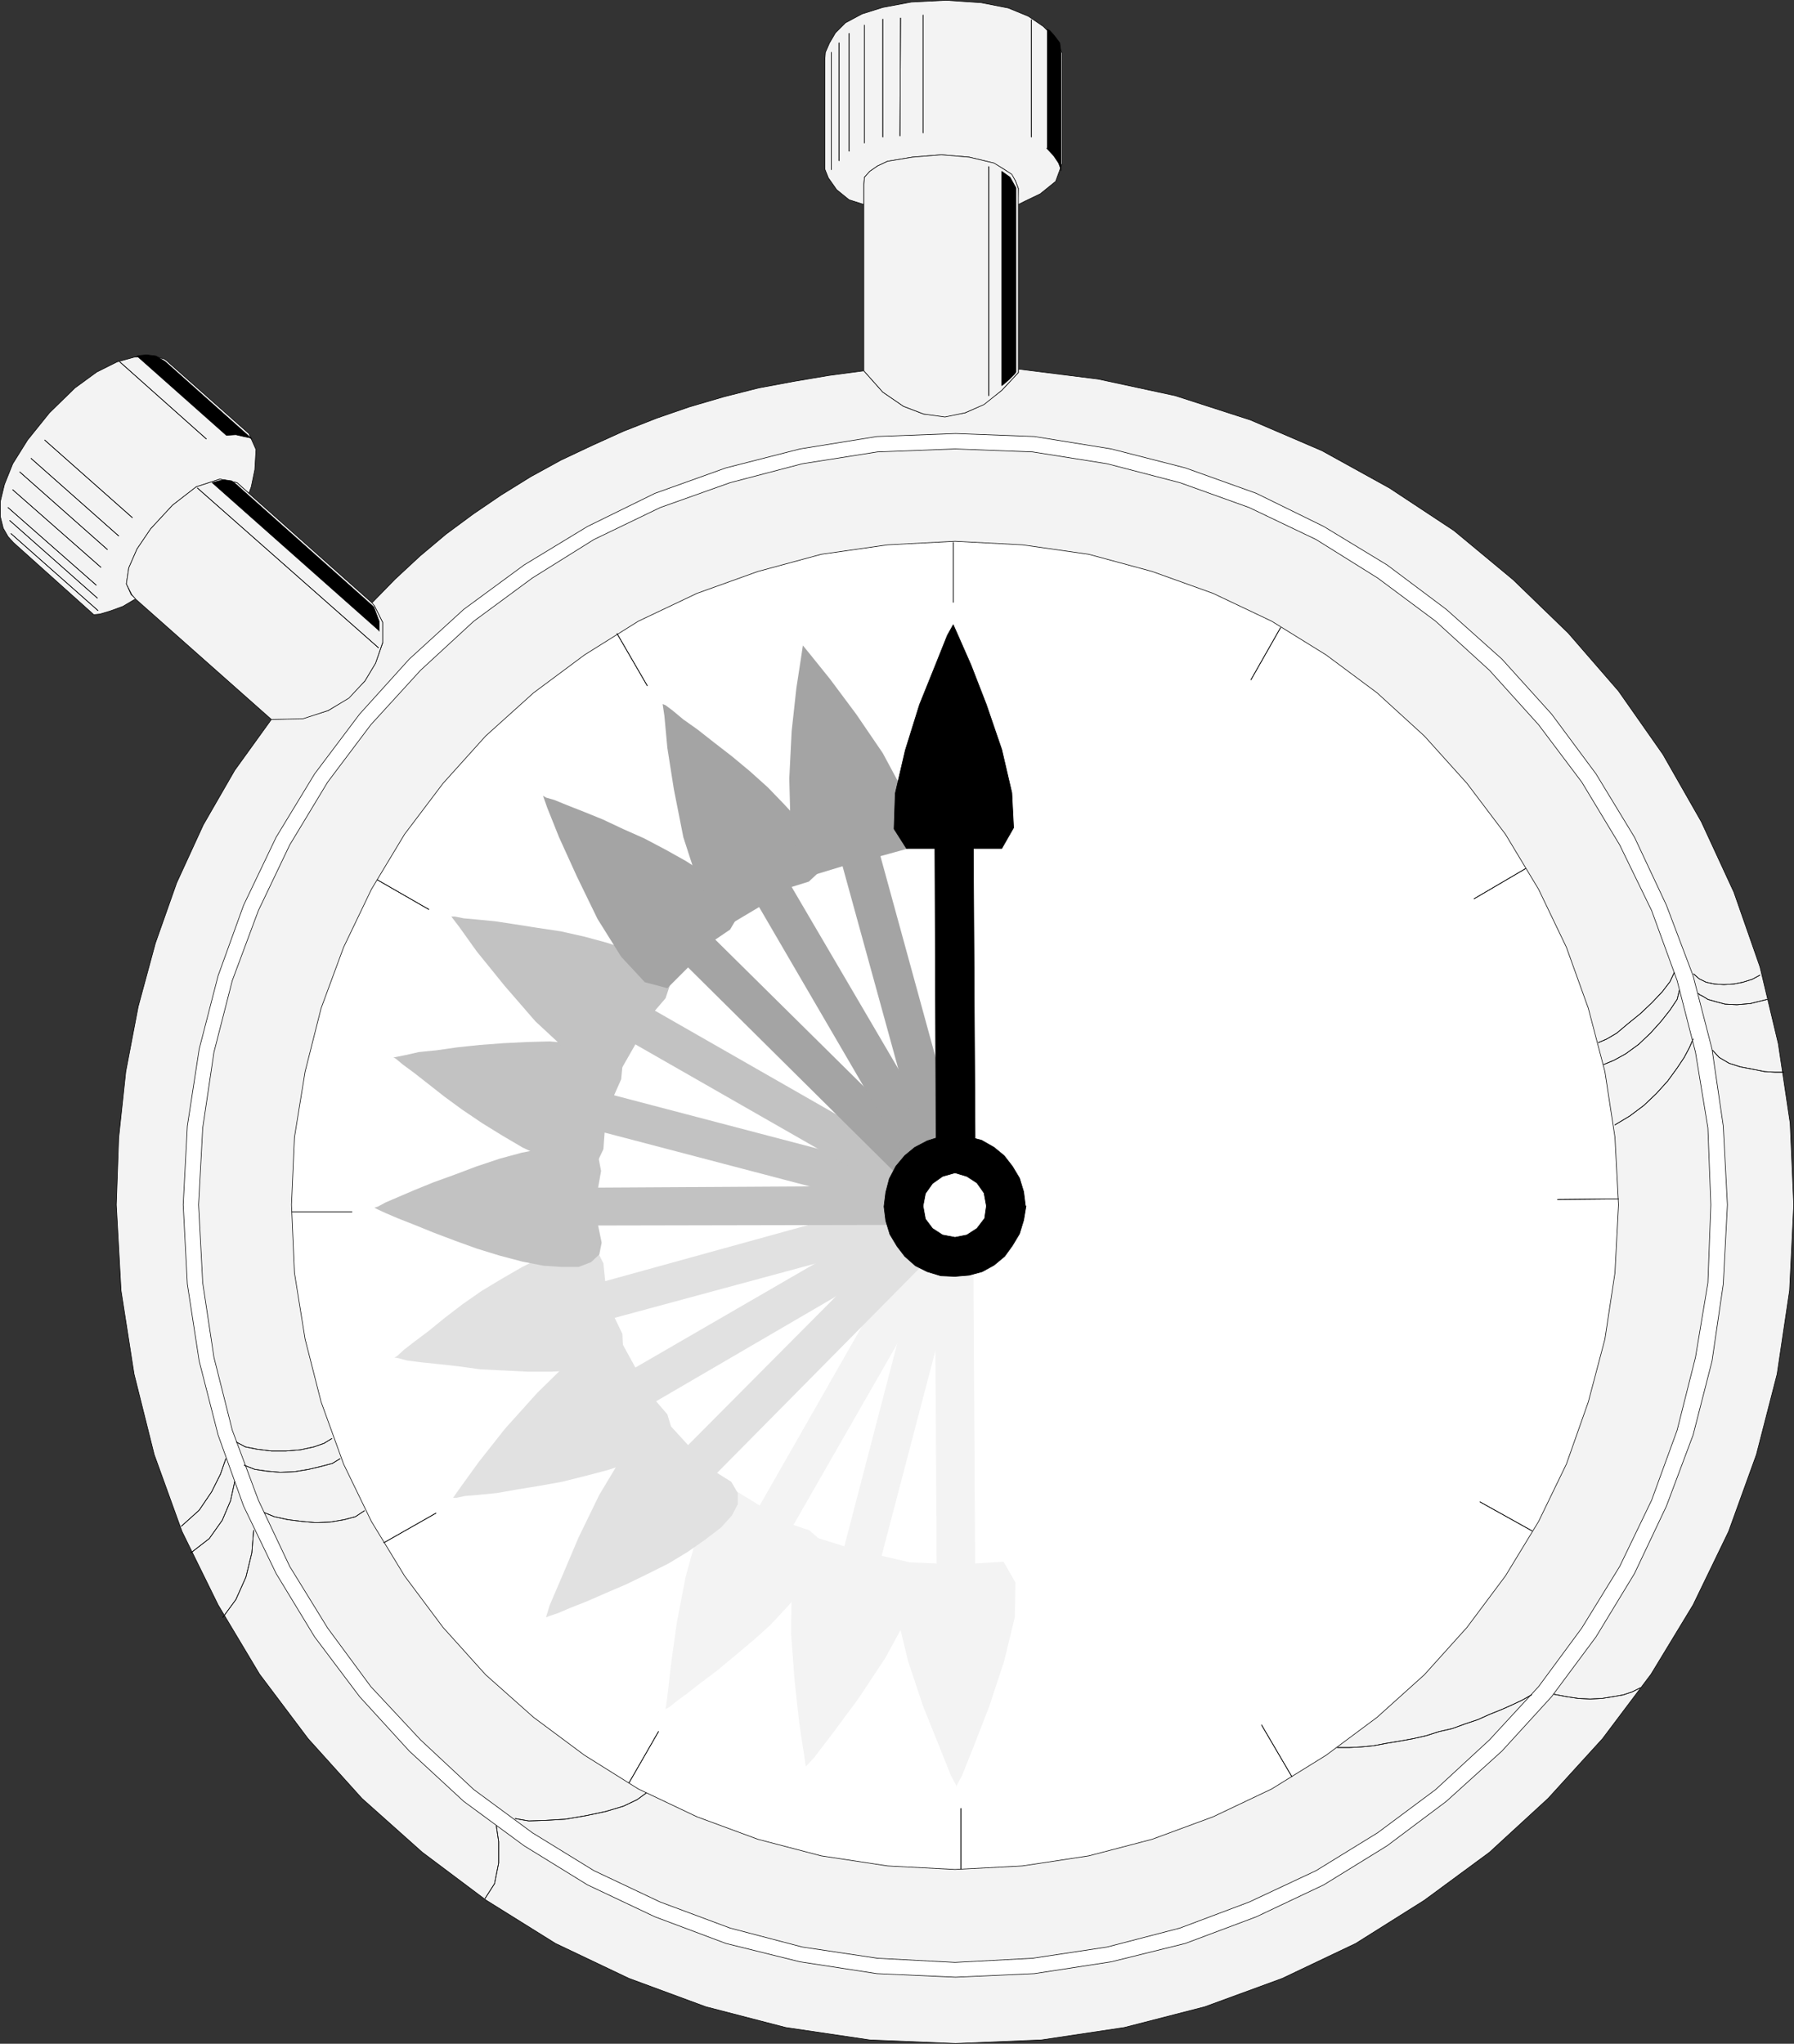 <?xml version="1.0" encoding="UTF-8" standalone="no"?>
<svg
   version="1.0"
   width="129.595mm"
   height="147.619mm"
   id="svg132"
   sodipodi:docname="Stop Watch - Analog 01.wmf"
   xmlns:inkscape="http://www.inkscape.org/namespaces/inkscape"
   xmlns:sodipodi="http://sodipodi.sourceforge.net/DTD/sodipodi-0.dtd"
   xmlns="http://www.w3.org/2000/svg"
   xmlns:svg="http://www.w3.org/2000/svg">
  <rect width="100%" height="100%" fill="#333333" stroke="none"/>
  <sodipodi:namedview
     id="namedview132"
     pagecolor="#ffffff"
     bordercolor="#000000"
     borderopacity="0.25"
     inkscape:showpageshadow="2"
     inkscape:pageopacity="0.0"
     inkscape:pagecheckerboard="0"
     inkscape:deskcolor="#d1d1d1"
     inkscape:document-units="mm" />
  <defs
     id="defs1">
    <pattern
       id="WMFhbasepattern"
       patternUnits="userSpaceOnUse"
       width="6"
       height="6"
       x="0"
       y="0" />
  </defs>
  <path
     style="fill:#f3f3f3;fill-opacity:1;fill-rule:evenodd;stroke:none"
     d="m 489.728,328.893 -0.97,-22.298 -3.232,-21.652 -5.01,-21.005 -7.11,-20.359 -8.888,-19.228 -10.504,-18.42 -12.12,-17.289 -13.736,-15.835 -15.029,-14.542 -16.16,-13.411 -17.614,-11.634 -18.422,-10.179 -19.554,-8.402 -20.523,-6.625 -21.008,-4.524 -21.816,-2.747 v 0.969 l -4.525,4.847 -5.01,3.878 -5.01,2.262 -5.494,0.969 -5.818,-0.646 -5.494,-2.101 -5.656,-3.878 -5.171,-5.817 -9.696,1.293 -9.534,1.616 -9.534,1.777 -9.534,2.424 -9.373,2.747 -8.888,3.07 -9.05,3.555 -8.565,3.878 -8.565,4.039 -8.242,4.524 -8.08,5.009 -7.595,5.171 -7.434,5.494 -7.11,5.978 -6.787,6.302 -6.464,6.625 0.808,0.646 2.262,4.524 v 5.655 l -1.939,5.494 -2.909,4.847 -4.363,4.524 -5.656,3.555 -6.949,2.101 -8.565,0.323 -10.019,13.896 -8.565,14.865 -7.272,15.835 -5.818,16.481 -4.686,17.289 -3.394,17.774 -1.939,18.097 -0.646,18.258 1.293,23.429 3.555,22.783 5.494,21.975 7.595,21.005 9.858,20.036 11.312,18.905 13.251,17.612 14.706,16.319 16.483,14.704 17.453,13.088 18.907,11.795 20.038,9.533 21.008,7.756 21.816,5.655 22.947,3.393 23.432,0.969 23.432,-0.969 22.624,-3.393 21.978,-5.655 21.17,-7.756 20.038,-9.533 18.746,-11.795 17.776,-13.088 15.998,-14.704 14.867,-16.319 13.251,-17.612 11.474,-18.905 9.696,-20.036 7.595,-21.005 5.656,-21.975 3.394,-22.783 1.131,-23.429 z"
     id="path1" />
  <path
     style="fill:none;stroke:#000000;stroke-width:0.162px;stroke-linecap:round;stroke-linejoin:round;stroke-miterlimit:4;stroke-dasharray:none;stroke-opacity:1"
     d="m 489.728,328.893 -0.97,-22.298 -3.232,-21.652 -5.01,-21.005 -7.11,-20.359 -8.888,-19.228 -10.504,-18.42 -12.12,-17.289 -13.736,-15.835 -15.029,-14.542 -16.16,-13.411 -17.614,-11.634 -18.422,-10.179 -19.554,-8.402 -20.523,-6.625 -21.008,-4.524 -21.816,-2.747 v 0.969 l -4.525,4.847 -5.01,3.878 -5.01,2.262 -5.494,0.969 -5.818,-0.646 -5.494,-2.101 -5.656,-3.878 -5.171,-5.817 -9.696,1.293 -9.534,1.616 -9.534,1.777 -9.534,2.424 -9.373,2.747 -8.888,3.07 -9.05,3.555 -8.565,3.878 -8.565,4.039 -8.242,4.524 -8.08,5.009 -7.595,5.171 -7.434,5.494 -7.11,5.978 -6.787,6.302 -6.464,6.625 0.808,0.646 2.262,4.524 v 5.655 l -1.939,5.494 -2.909,4.847 -4.363,4.524 -5.656,3.555 -6.949,2.101 -8.565,0.323 -10.019,13.896 -8.565,14.865 -7.272,15.835 -5.818,16.481 -4.686,17.289 -3.394,17.774 -1.939,18.097 -0.646,18.258 1.293,23.429 3.555,22.783 5.494,21.975 7.595,21.005 9.858,20.036 11.312,18.905 13.251,17.612 14.706,16.319 16.483,14.704 17.453,13.088 18.907,11.795 20.038,9.533 21.008,7.756 21.816,5.655 22.947,3.393 23.432,0.969 23.432,-0.969 22.624,-3.393 21.978,-5.655 21.17,-7.756 20.038,-9.533 18.746,-11.795 17.776,-13.088 15.998,-14.704 14.867,-16.319 13.251,-17.612 11.474,-18.905 9.696,-20.036 7.595,-21.005 5.656,-21.975 3.394,-22.783 1.131,-23.429 v 0"
     id="path2" />
  <path
     style="fill:#ffffff;fill-opacity:1;fill-rule:evenodd;stroke:none"
     d="m 471.629,328.893 -1.131,-21.49 -3.07,-21.005 -5.171,-20.036 -7.272,-19.228 -8.726,-18.582 -10.504,-17.289 -12.12,-16.319 -13.574,-15.027 -15.19,-13.573 -16.16,-12.118 -17.291,-10.503 -18.422,-9.048 -19.392,-6.948 -20.2,-5.171 -21.008,-3.393 -21.493,-0.808 -21.493,0.808 -21.008,3.393 -20.2,5.171 -19.392,6.948 -18.422,9.048 -17.291,10.503 -16.483,12.118 -14.867,13.573 -13.574,15.027 -12.282,16.319 -10.504,17.289 -8.888,18.582 -6.949,19.228 -5.171,20.036 -3.232,21.005 -1.131,21.49 1.131,21.652 3.232,21.005 5.171,20.197 6.949,19.389 8.888,18.42 10.504,17.289 12.282,16.319 13.574,14.865 14.867,13.734 16.483,12.118 17.291,10.664 18.422,8.725 19.392,7.271 20.2,5.009 21.008,3.232 21.493,0.969 21.493,-0.969 21.008,-3.232 20.2,-5.009 19.392,-7.271 18.422,-8.725 17.291,-10.664 16.16,-12.118 15.19,-13.734 13.574,-14.865 12.12,-16.319 10.504,-17.289 8.726,-18.42 7.272,-19.389 5.171,-20.197 3.07,-21.005 1.131,-21.652 z"
     id="path3" />
  <path
     style="fill:none;stroke:#000000;stroke-width:0.162px;stroke-linecap:round;stroke-linejoin:round;stroke-miterlimit:4;stroke-dasharray:none;stroke-opacity:1"
     d="m 471.629,328.893 -1.131,-21.49 -3.07,-21.005 -5.171,-20.036 -7.272,-19.228 -8.726,-18.582 -10.504,-17.289 -12.12,-16.319 -13.574,-15.027 -15.19,-13.573 -16.16,-12.118 -17.291,-10.503 -18.422,-9.048 -19.392,-6.948 -20.2,-5.171 -21.008,-3.393 -21.493,-0.808 -21.493,0.808 -21.008,3.393 -20.2,5.171 -19.392,6.948 -18.422,9.048 -17.291,10.503 -16.483,12.118 -14.867,13.573 -13.574,15.027 -12.282,16.319 -10.504,17.289 -8.888,18.582 -6.949,19.228 -5.171,20.036 -3.232,21.005 -1.131,21.49 1.131,21.652 3.232,21.005 5.171,20.197 6.949,19.389 8.888,18.42 10.504,17.289 12.282,16.319 13.574,14.865 14.867,13.734 16.483,12.118 17.291,10.664 18.422,8.725 19.392,7.271 20.2,5.009 21.008,3.232 21.493,0.969 21.493,-0.969 21.008,-3.232 20.2,-5.009 19.392,-7.271 18.422,-8.725 17.291,-10.664 16.16,-12.118 15.19,-13.734 13.574,-14.865 12.12,-16.319 10.504,-17.289 8.726,-18.42 7.272,-19.389 5.171,-20.197 3.07,-21.005 1.131,-21.652 v 0"
     id="path4" />
  <path
     style="fill:#f3f3f3;fill-opacity:1;fill-rule:evenodd;stroke:none"
     d="m 467.104,328.893 -0.808,-21.005 -3.394,-20.682 -5.01,-19.551 -6.949,-19.066 -8.726,-17.935 -10.342,-17.127 -11.797,-15.673 -13.413,-14.865 -14.706,-13.411 -15.837,-11.795 -16.806,-10.503 -18.261,-8.725 -18.907,-6.786 -19.877,-5.171 -20.362,-3.232 -21.17,-0.808 -21.17,0.808 -20.523,3.232 -19.715,5.171 -19.069,6.786 -18.099,8.725 -16.806,10.503 -15.998,11.795 -14.544,13.411 -13.574,14.865 -11.797,15.673 -10.342,17.127 -8.565,17.935 -7.11,19.066 -5.01,19.551 -3.07,20.682 -1.131,21.005 1.131,21.328 3.07,20.359 5.01,19.874 7.11,19.066 8.565,18.097 10.342,16.804 11.797,15.996 13.574,14.542 14.544,13.573 15.998,11.795 16.806,10.341 18.099,8.564 19.069,7.109 19.715,5.171 20.523,3.07 21.17,1.131 21.17,-1.131 20.362,-3.07 19.877,-5.171 18.907,-7.109 18.261,-8.564 16.806,-10.341 15.837,-11.795 14.706,-13.573 13.413,-14.542 11.797,-15.996 10.342,-16.804 8.726,-18.097 6.949,-19.066 5.01,-19.874 3.394,-20.359 0.808,-21.328 z"
     id="path5" />
  <path
     style="fill:none;stroke:#000000;stroke-width:0.162px;stroke-linecap:round;stroke-linejoin:round;stroke-miterlimit:4;stroke-dasharray:none;stroke-opacity:1"
     d="m 467.104,328.893 -0.808,-21.005 -3.394,-20.682 -5.01,-19.551 -6.949,-19.066 -8.726,-17.935 -10.342,-17.127 -11.797,-15.673 -13.413,-14.865 -14.706,-13.411 -15.837,-11.795 -16.806,-10.503 -18.261,-8.725 -18.907,-6.786 -19.877,-5.171 -20.362,-3.232 -21.17,-0.808 -21.17,0.808 -20.523,3.232 -19.715,5.171 -19.069,6.786 -18.099,8.725 -16.806,10.503 -15.998,11.795 -14.544,13.411 -13.574,14.865 -11.797,15.673 -10.342,17.127 -8.565,17.935 -7.11,19.066 -5.01,19.551 -3.07,20.682 -1.131,21.005 1.131,21.328 3.07,20.359 5.01,19.874 7.11,19.066 8.565,18.097 10.342,16.804 11.797,15.996 13.574,14.542 14.544,13.573 15.998,11.795 16.806,10.341 18.099,8.564 19.069,7.109 19.715,5.171 20.523,3.07 21.17,1.131 21.17,-1.131 20.362,-3.07 19.877,-5.171 18.907,-7.109 18.261,-8.564 16.806,-10.341 15.837,-11.795 14.706,-13.573 13.413,-14.542 11.797,-15.996 10.342,-16.804 8.726,-18.097 6.949,-19.066 5.01,-19.874 3.394,-20.359 0.808,-21.328 v 0"
     id="path6" />
  <path
     style="fill:#ffffff;fill-opacity:1;fill-rule:evenodd;stroke:none"
     d="m 441.895,328.893 -0.97,-18.42 -2.747,-17.935 -4.525,-17.289 -5.979,-16.643 -7.595,-15.835 -9.05,-15.027 -10.504,-13.896 -11.635,-12.926 -12.928,-11.795 -13.898,-10.341 -14.867,-9.21 -15.998,-7.594 -16.645,-5.978 -17.291,-4.686 -18.099,-2.585 -18.422,-0.969 -18.422,0.969 -18.099,2.585 -17.291,4.686 -16.645,5.978 -15.998,7.594 -14.706,9.21 -13.898,10.341 -13.09,11.795 -11.635,12.926 -10.504,13.896 -9.05,15.027 -7.595,15.835 -6.141,16.643 -4.363,17.289 -2.909,17.935 -0.808,18.42 0.808,18.582 2.909,18.097 4.363,17.127 6.141,16.966 7.595,15.673 9.05,14.865 10.504,14.057 11.635,12.926 13.09,11.634 13.898,10.341 14.706,9.21 15.998,7.594 16.645,6.14 17.291,4.524 18.099,2.747 18.422,0.969 18.422,-0.969 18.099,-2.747 17.291,-4.524 16.645,-6.14 15.998,-7.594 14.867,-9.21 13.898,-10.341 12.928,-11.634 11.635,-12.926 10.504,-14.057 9.05,-14.865 7.595,-15.673 5.979,-16.966 4.525,-17.127 2.747,-18.097 0.97,-18.582 z"
     id="path7" />
  <path
     style="fill:none;stroke:#000000;stroke-width:0.162px;stroke-linecap:round;stroke-linejoin:round;stroke-miterlimit:4;stroke-dasharray:none;stroke-opacity:1"
     d="m 441.895,328.893 -0.97,-18.42 -2.747,-17.935 -4.525,-17.289 -5.979,-16.643 -7.595,-15.835 -9.05,-15.027 -10.504,-13.896 -11.635,-12.926 -12.928,-11.795 -13.898,-10.341 -14.867,-9.21 -15.998,-7.594 -16.645,-5.978 -17.291,-4.686 -18.099,-2.585 -18.422,-0.969 -18.422,0.969 -18.099,2.585 -17.291,4.686 -16.645,5.978 -15.998,7.594 -14.706,9.21 -13.898,10.341 -13.09,11.795 -11.635,12.926 -10.504,13.896 -9.05,15.027 -7.595,15.835 -6.141,16.643 -4.363,17.289 -2.909,17.935 -0.808,18.42 0.808,18.582 2.909,18.097 4.363,17.127 6.141,16.966 7.595,15.673 9.05,14.865 10.504,14.057 11.635,12.926 13.09,11.634 13.898,10.341 14.706,9.21 15.998,7.594 16.645,6.14 17.291,4.524 18.099,2.747 18.422,0.969 18.422,-0.969 18.099,-2.747 17.291,-4.524 16.645,-6.14 15.998,-7.594 14.867,-9.21 13.898,-10.341 12.928,-11.634 11.635,-12.926 10.504,-14.057 9.05,-14.865 7.595,-15.673 5.979,-16.966 4.525,-17.127 2.747,-18.097 0.97,-18.582 v 0"
     id="path8" />
  <path
     style="fill:#f3f3f3;fill-opacity:1;fill-rule:evenodd;stroke:none"
     d="m 277.871,55.664 0.162,-4.201 -0.808,-2.101 -1.131,-1.777 -2.101,-1.454 -2.747,-1.616 -6.626,-1.616 -7.595,-0.646 -7.918,0.646 -6.787,1.131 -2.747,1.293 -2.101,1.454 -1.454,1.616 -0.162,1.939 v 5.494 l -4.04,-1.293 -3.394,-2.747 -2.262,-3.232 -0.97,-2.424 V 16.4 l 0.162,-2.101 1.131,-2.585 1.616,-2.747 2.747,-2.747 4.525,-2.424 5.656,-1.777 7.757,-1.454 9.534,-0.485 9.534,0.646 7.434,1.454 5.494,2.262 4.04,2.747 2.747,2.747 1.616,2.424 0.485,1.454 0.323,0.646 V 44.677 l -1.778,4.847 -4.202,3.393 -4.04,1.939 -1.939,0.969 v 0 z"
     id="path9" />
  <path
     style="fill:none;stroke:#000000;stroke-width:0.162px;stroke-linecap:round;stroke-linejoin:round;stroke-miterlimit:4;stroke-dasharray:none;stroke-opacity:1"
     d="m 277.871,55.664 0.162,-4.201 -0.808,-2.101 -1.131,-1.777 -2.101,-1.454 -2.747,-1.616 -6.626,-1.616 -7.595,-0.646 -7.918,0.646 -6.787,1.131 -2.747,1.293 -2.101,1.454 -1.454,1.616 -0.162,1.939 v 5.494 l -4.04,-1.293 -3.394,-2.747 -2.262,-3.232 -0.97,-2.424 V 16.4 l 0.162,-2.101 1.131,-2.585 1.616,-2.747 2.747,-2.747 4.525,-2.424 5.656,-1.777 7.757,-1.454 9.534,-0.485 9.534,0.646 7.434,1.454 5.494,2.262 4.04,2.747 2.747,2.747 1.616,2.424 0.485,1.454 0.323,0.646 V 44.677 l -1.778,4.847 -4.202,3.393 -4.04,1.939 -1.939,0.969 v 0"
     id="path10" />
  <path
     style="fill:#f3f3f3;fill-opacity:1;fill-rule:evenodd;stroke:none"
     d="M 235.855,101.229 V 55.825 50.332 l 0.162,-1.939 1.454,-1.616 2.101,-1.454 2.747,-1.293 6.787,-1.131 7.918,-0.646 7.595,0.646 6.787,1.616 2.586,1.616 2.262,1.454 0.97,1.777 0.808,2.101 v 4.363 44.919 0.969 l -4.525,4.847 -4.848,3.878 -5.171,2.262 -5.494,1.131 -5.818,-0.808 -5.494,-2.101 -5.656,-3.878 -5.171,-5.817 z"
     id="path11" />
  <path
     style="fill:none;stroke:#000000;stroke-width:0.162px;stroke-linecap:round;stroke-linejoin:round;stroke-miterlimit:4;stroke-dasharray:none;stroke-opacity:1"
     d="M 235.855,101.229 V 55.825 50.332 l 0.162,-1.939 1.454,-1.616 2.101,-1.454 2.747,-1.293 6.787,-1.131 7.918,-0.646 7.595,0.646 6.787,1.616 2.586,1.616 2.262,1.454 0.97,1.777 0.808,2.101 v 4.363 44.919 0.969 l -4.525,4.847 -4.848,3.878 -5.171,2.262 -5.494,1.131 -5.818,-0.808 -5.494,-2.101 -5.656,-3.878 -5.171,-5.817 v 0"
     id="path12" />
  <path
     style="fill:#000000;fill-opacity:1;fill-rule:evenodd;stroke:none"
     d="M 273.508,105.269 V 46.777 l 2.262,1.616 1.616,2.908 v 1.293 48.958 l -0.485,0.646 -1.293,1.293 -1.454,1.293 -0.646,0.485 z"
     id="path13" />
  <path
     style="fill:none;stroke:#000000;stroke-width:0.162px;stroke-linecap:round;stroke-linejoin:round;stroke-miterlimit:4;stroke-dasharray:none;stroke-opacity:1"
     d="M 273.508,105.269 V 46.777 l 2.262,1.616 1.616,2.908 v 1.293 48.958 l -0.485,0.646 -1.293,1.293 -1.454,1.293 -0.646,0.485 v 0"
     id="path14" />
  <path
     style="fill:#000000;fill-opacity:1;fill-rule:evenodd;stroke:none"
     d="m 285.789,40.475 1.939,2.101 1.293,1.939 0.485,1.293 0.162,0.808 V 14.461 l -0.323,-2.747 -1.454,-1.939 -1.293,-1.454 -0.646,-0.323 v 32.477 0 z"
     id="path15" />
  <path
     style="fill:none;stroke:#000000;stroke-width:0.162px;stroke-linecap:round;stroke-linejoin:round;stroke-miterlimit:4;stroke-dasharray:none;stroke-opacity:1"
     d="m 285.789,40.475 1.939,2.101 1.293,1.939 0.485,1.293 0.162,0.808 V 14.461 l -0.323,-2.747 -1.454,-1.939 -1.293,-1.454 -0.646,-0.323 v 32.477 0"
     id="path16" />
  <path
     style="fill:#f3f3f3;fill-opacity:1;fill-rule:evenodd;stroke:none"
     d="m 261.065,487.725 1.616,-3.07 3.232,-8.079 4.202,-10.826 4.04,-12.28 2.909,-11.957 0.162,-9.533 -3.232,-5.655 -7.757,0.485 -0.485,-81.759 h -5.01 -5.494 l 0.485,81.759 -7.757,-0.323 -3.394,5.655 0.485,9.533 2.909,11.957 4.04,12.118 4.363,10.826 3.232,8.079 1.616,3.07 v 0 z"
     id="path17" />
  <path
     style="fill:#f3f3f3;fill-opacity:1;fill-rule:evenodd;stroke:none"
     d="m 220.018,482.232 2.262,-2.424 5.171,-6.786 6.949,-9.372 7.272,-10.987 5.818,-10.664 2.586,-9.21 -1.778,-6.302 -7.595,-1.777 20.685,-78.85 -5.171,-1.293 -5.171,-1.131 -20.523,78.689 -7.757,-2.424 -4.363,4.686 -2.262,9.372 -0.162,12.118 0.97,12.926 1.293,11.795 1.293,8.402 0.485,3.393 v 0 z"
     id="path18" />
  <path
     style="fill:#f3f3f3;fill-opacity:1;fill-rule:evenodd;stroke:none"
     d="m 181.719,466.558 0.97,-0.485 1.778,-1.454 3.07,-2.262 3.717,-2.908 4.525,-3.393 4.848,-4.039 5.01,-4.201 4.686,-4.201 4.363,-4.686 3.878,-4.363 3.232,-4.201 1.778,-3.878 0.808,-3.555 -0.808,-2.908 -2.586,-2.262 -4.363,-1.454 40.562,-70.771 -5.01,-2.747 -4.363,-2.585 -40.4,70.771 -6.626,-4.039 -5.656,3.232 -4.686,8.564 -3.232,11.634 -2.424,12.603 -1.616,11.634 -0.97,8.564 z"
     id="path19" />
  <path
     style="fill:#e1e1e1;fill-opacity:1;fill-rule:evenodd;stroke:none"
     d="m 149.076,441.514 0.808,-0.323 2.424,-0.808 3.394,-1.454 4.525,-1.777 5.171,-2.262 5.656,-2.424 5.656,-2.747 5.818,-2.908 5.333,-3.232 4.848,-3.393 4.202,-3.232 2.909,-3.232 1.616,-3.07 v -3.07 l -1.778,-3.07 -3.878,-2.424 57.368,-58.007 -3.878,-3.716 -3.878,-3.716 -57.53,57.845 -5.171,-5.655 -6.302,1.777 -6.464,6.948 -6.302,10.503 -5.656,11.634 -4.525,10.664 -3.394,7.917 -0.97,3.232 z"
     id="path20" />
  <path
     style="fill:#e1e1e1;fill-opacity:1;fill-rule:evenodd;stroke:none"
     d="m 123.705,408.875 h 0.97 l 2.262,-0.485 3.878,-0.323 4.848,-0.485 5.494,-0.969 5.979,-0.969 6.302,-1.131 6.464,-1.616 6.141,-1.616 5.333,-1.777 4.686,-2.262 3.878,-2.262 2.424,-2.747 0.808,-2.908 -0.97,-3.232 -3.07,-3.555 70.134,-40.879 -2.586,-4.686 -2.586,-4.524 -70.619,40.879 -3.717,-6.786 -6.302,0.162 -8.242,5.171 -8.565,8.402 -8.726,9.695 -7.272,9.21 -5.01,6.948 -1.939,2.747 z"
     id="path21" />
  <path
     style="fill:#e1e1e1;fill-opacity:1;fill-rule:evenodd;stroke:none"
     d="m 107.706,370.581 0.97,0.162 2.424,0.646 3.717,0.485 4.686,0.485 5.818,0.646 5.818,0.808 6.626,0.323 6.464,0.323 h 6.302 l 5.818,-0.323 5.171,-0.969 4.202,-1.293 2.909,-1.939 1.454,-2.424 -0.162,-3.393 -2.101,-4.363 78.861,-21.328 -1.616,-5.171 -1.454,-5.171 -78.376,21.652 -0.485,-4.847 -1.454,-2.908 -2.747,-1.616 -3.555,-0.162 -4.363,0.969 -4.848,2.101 -5.171,2.585 -5.333,3.07 -5.656,3.393 -5.333,3.716 -4.848,3.716 -4.363,3.555 -3.878,2.908 -2.909,2.262 -1.939,1.777 z"
     id="path22" />
  <path
     style="fill:#c2c2c2;fill-opacity:1;fill-rule:evenodd;stroke:none"
     d="m 102.212,329.701 0.97,0.485 2.101,0.969 3.394,1.454 4.525,1.777 5.171,2.101 5.979,2.262 5.818,2.101 6.302,1.939 6.141,1.616 5.818,1.131 5.01,0.323 h 4.525 l 3.394,-1.293 2.262,-2.101 0.646,-3.232 -0.97,-4.686 81.608,-0.162 v -5.171 -5.494 l -81.608,0.485 0.808,-4.524 -0.646,-3.393 -2.101,-2.101 -3.555,-1.131 -4.363,-0.162 -5.171,0.646 -5.818,1.131 -5.979,1.616 -6.302,2.101 -5.979,2.262 -5.818,2.101 -5.171,2.101 -4.525,1.939 -3.394,1.454 -2.101,1.131 -0.97,0.323 z"
     id="path23" />
  <path
     style="fill:#c2c2c2;fill-opacity:1;fill-rule:evenodd;stroke:none"
     d="m 107.383,288.66 0.646,0.323 1.939,1.616 3.07,2.262 3.717,2.908 4.525,3.555 4.848,3.555 5.494,3.716 5.494,3.393 5.494,3.232 5.171,2.424 4.848,2.101 4.363,0.646 h 3.555 l 2.747,-1.616 1.454,-3.07 0.323,-4.524 78.861,20.682 1.131,-5.009 1.454,-5.171 -78.861,-20.682 1.939,-4.363 0.323,-3.393 -1.616,-2.585 -2.909,-1.777 -4.04,-1.293 -5.333,-0.808 -5.979,-0.485 -6.141,0.162 -6.464,0.323 -6.464,0.485 -6.141,0.646 -5.656,0.808 -4.848,0.485 -3.555,0.808 -2.424,0.485 -0.808,0.162 v 0 z"
     id="path24" />
  <path
     style="fill:#c2c2c2;fill-opacity:1;fill-rule:evenodd;stroke:none"
     d="m 123.22,250.205 2.101,2.747 4.848,6.786 7.595,9.372 8.403,9.695 9.05,8.402 8.08,4.686 h 6.302 l 3.878,-6.786 70.619,40.395 2.909,-4.686 2.424,-4.524 -70.619,-40.395 2.909,-3.393 1.131,-3.393 -0.808,-2.908 -2.424,-2.585 -3.878,-2.424 -4.686,-2.101 -5.494,-1.777 -5.979,-1.616 -6.464,-1.454 -6.464,-0.969 -6.141,-0.969 -5.333,-0.808 -5.01,-0.485 -3.555,-0.323 -2.424,-0.485 z"
     id="path25" />
  <path
     style="fill:#a4a4a4;fill-opacity:1;fill-rule:evenodd;stroke:none"
     d="m 148.268,217.243 1.131,3.232 3.232,8.079 4.848,10.664 5.656,11.634 6.464,10.341 6.464,6.948 6.141,1.616 5.656,-5.655 57.691,57.199 3.717,-3.555 3.878,-4.039 -57.853,-57.199 4.04,-2.747 1.616,-2.747 v -3.07 l -1.616,-3.232 -3.232,-3.07 -3.878,-3.393 -5.01,-3.232 -5.494,-3.07 -5.818,-3.07 -5.818,-2.585 -5.494,-2.585 -5.171,-2.101 -4.525,-1.777 -3.555,-1.454 -2.262,-0.646 -0.808,-0.485 z"
     id="path26" />
  <path
     style="fill:#a4a4a4;fill-opacity:1;fill-rule:evenodd;stroke:none"
     d="m 180.911,192.198 0.485,3.232 0.808,8.725 1.778,11.311 2.586,13.088 3.717,11.472 4.525,8.564 5.656,3.07 6.787,-4.039 40.885,70.125 4.525,-2.424 4.686,-2.908 -41.208,-70.287 4.686,-1.454 2.424,-2.262 0.646,-2.908 -0.808,-3.555 -2.101,-4.039 -3.07,-4.201 -3.878,-4.201 -4.363,-4.524 -4.848,-4.363 -4.848,-4.039 -5.01,-3.878 -4.525,-3.555 -3.878,-2.747 -2.909,-2.424 -1.939,-1.454 -0.808,-0.323 z"
     id="path27" />
  <path
     style="fill:#a4a4a4;fill-opacity:1;fill-rule:evenodd;stroke:none"
     d="m 219.21,176.202 -0.485,3.232 -1.293,8.402 -1.293,11.795 -0.646,12.926 0.323,12.28 2.262,9.372 4.525,4.524 7.434,-2.262 21.654,78.689 4.848,-1.616 5.333,-1.454 -21.493,-78.366 7.595,-2.101 1.616,-6.14 -2.747,-9.048 -5.818,-10.826 -7.272,-10.664 -7.11,-9.533 -5.333,-6.625 z"
     id="path28" />
  <path
     style="fill:#000000;fill-opacity:1;fill-rule:evenodd;stroke:none"
     d="m 260.257,170.546 -1.616,2.908 -3.232,8.079 -4.363,10.826 -3.878,12.442 -2.747,11.795 -0.323,9.695 3.394,5.332 h 7.757 l 0.323,81.274 h 5.171 5.494 l -0.485,-81.274 h 7.757 l 3.232,-5.655 -0.485,-9.533 -2.747,-11.795 -4.202,-12.28 -4.202,-10.826 -3.555,-8.079 -1.293,-2.908 z"
     id="path29" />
  <path
     style="fill:none;stroke:#000000;stroke-width:0.162px;stroke-linecap:round;stroke-linejoin:round;stroke-miterlimit:4;stroke-dasharray:none;stroke-opacity:1"
     d="m 260.257,170.546 -1.616,2.908 -3.232,8.079 -4.363,10.826 -3.878,12.442 -2.747,11.795 -0.323,9.695 3.394,5.332 h 7.757 l 0.323,81.274 h 5.171 5.494 l -0.485,-81.274 h 7.757 l 3.232,-5.655 -0.485,-9.533 -2.747,-11.795 -4.202,-12.28 -4.202,-10.826 -3.555,-8.079 -1.293,-2.908 v 0"
     id="path30" />
  <path
     style="fill:#000000;fill-opacity:1;fill-rule:evenodd;stroke:none"
     d="m 279.972,329.217 -0.485,-3.878 -1.131,-3.716 -1.939,-3.232 -2.262,-2.908 -2.747,-2.262 -3.394,-1.939 -3.717,-0.969 -3.717,-0.485 -3.878,0.485 -3.555,1.131 -3.394,1.777 -2.747,2.262 -2.424,2.908 -1.778,3.393 -0.97,3.716 -0.485,3.878 0.485,3.878 1.131,3.716 1.939,3.232 2.101,2.747 2.909,2.585 3.232,1.616 3.717,1.131 3.878,0.162 3.878,-0.323 3.555,-0.969 3.232,-1.777 2.909,-2.424 2.101,-2.908 1.939,-3.232 1.131,-3.716 0.646,-3.878 H 269.306 l -0.485,3.393 -2.101,2.747 -2.747,1.777 -3.232,0.646 -3.394,-0.646 -2.747,-1.777 -1.939,-2.585 -0.646,-3.555 0.646,-3.393 1.939,-2.747 2.747,-1.939 3.394,-0.969 3.232,0.969 2.747,1.777 1.939,2.747 0.646,3.555 z"
     id="path31" />
  <path
     style="fill:none;stroke:#000000;stroke-width:0.162px;stroke-linecap:round;stroke-linejoin:round;stroke-miterlimit:4;stroke-dasharray:none;stroke-opacity:1"
     d="m 279.972,329.217 -0.485,-3.878 -1.131,-3.716 -1.939,-3.232 -2.262,-2.908 -2.747,-2.262 -3.394,-1.939 -3.717,-0.969 -3.717,-0.485 -3.878,0.485 -3.555,1.131 -3.394,1.777 -2.747,2.262 -2.424,2.908 -1.778,3.393 -0.97,3.716 -0.485,3.878 0.485,3.878 1.131,3.716 1.939,3.232 2.101,2.747 2.909,2.585 3.232,1.616 3.717,1.131 3.878,0.162 3.878,-0.323 3.555,-0.969 3.232,-1.777 2.909,-2.424 2.101,-2.908 1.939,-3.232 1.131,-3.716 0.646,-3.878 H 269.306 l -0.485,3.393 -2.101,2.747 -2.747,1.777 -3.232,0.646 -3.394,-0.646 -2.747,-1.777 -1.939,-2.585 -0.646,-3.555 0.646,-3.393 1.939,-2.747 2.747,-1.939 3.394,-0.969 3.232,0.969 2.747,1.777 1.939,2.747 0.646,3.555 h 10.666 v 0"
     id="path32" />
  <path
     style="fill:#f3f3f3;fill-opacity:1;fill-rule:evenodd;stroke:none"
     d="m 67.953,134.676 -3.232,-2.908 -4.686,-0.969 -6.464,2.101 -6.464,5.009 -5.979,6.463 -3.717,5.494 -2.262,5.171 -0.646,4.363 1.293,2.908 1.293,1.131 -3.555,2.101 -3.555,1.293 -2.747,0.808 -1.616,0.162 -21.978,-19.713 -1.454,-1.616 -1.293,-2.262 -0.808,-3.232 v -4.039 l 1.131,-4.686 2.262,-5.655 4.04,-6.463 5.979,-7.433 6.949,-6.786 5.979,-4.363 5.494,-2.747 4.686,-1.293 3.717,-0.323 2.747,0.323 1.778,0.485 0.485,0.323 22.624,20.036 1.939,4.363 -0.323,5.494 -0.97,4.686 z"
     id="path33" />
  <path
     style="fill:none;stroke:#000000;stroke-width:0.162px;stroke-linecap:round;stroke-linejoin:round;stroke-miterlimit:4;stroke-dasharray:none;stroke-opacity:1"
     d="m 67.953,134.676 -3.232,-2.908 -4.686,-0.969 -6.464,2.101 -6.464,5.009 -5.979,6.463 -3.717,5.494 -2.262,5.171 -0.646,4.363 1.293,2.908 1.293,1.131 -3.555,2.101 -3.555,1.293 -2.747,0.808 -1.616,0.162 -21.978,-19.713 -1.454,-1.616 -1.293,-2.262 -0.808,-3.232 v -4.039 l 1.131,-4.686 2.262,-5.655 4.04,-6.463 5.979,-7.433 6.949,-6.786 5.979,-4.363 5.494,-2.747 4.686,-1.293 3.717,-0.323 2.747,0.323 1.778,0.485 0.485,0.323 22.624,20.036 1.939,4.363 -0.323,5.494 -0.97,4.686 -0.646,1.777 v 0"
     id="path34" />
  <path
     style="fill:#f3f3f3;fill-opacity:1;fill-rule:evenodd;stroke:none"
     d="m 74.094,196.399 -37.006,-32.8 -1.131,-1.293 -1.454,-2.908 0.646,-4.363 2.262,-5.171 3.717,-5.494 5.979,-6.463 6.464,-5.009 6.464,-2.101 4.686,0.969 3.232,2.908 33.613,29.892 0.646,0.808 2.262,4.524 v 5.494 l -1.939,5.655 -2.909,4.847 -4.363,4.686 -5.656,3.393 -6.949,2.262 -8.565,0.162 z"
     id="path35" />
  <path
     style="fill:none;stroke:#000000;stroke-width:0.162px;stroke-linecap:round;stroke-linejoin:round;stroke-miterlimit:4;stroke-dasharray:none;stroke-opacity:1"
     d="m 74.094,196.399 -37.006,-32.8 -1.131,-1.293 -1.454,-2.908 0.646,-4.363 2.262,-5.171 3.717,-5.494 5.979,-6.463 6.464,-5.009 6.464,-2.101 4.686,0.969 3.232,2.908 33.613,29.892 0.646,0.808 2.262,4.524 v 5.494 l -1.939,5.655 -2.909,4.847 -4.363,4.686 -5.656,3.393 -6.949,2.262 -8.565,0.162 v 0"
     id="path36" />
  <path
     style="fill:#000000;fill-opacity:1;fill-rule:evenodd;stroke:none"
     d="m 103.505,172.162 -45.571,-40.395 3.07,-0.808 2.262,0.323 1.454,1.131 0.485,0.485 36.845,32.8 1.454,3.878 v 2.747 0 z"
     id="path37" />
  <path
     style="fill:none;stroke:#000000;stroke-width:0.162px;stroke-linecap:round;stroke-linejoin:round;stroke-miterlimit:4;stroke-dasharray:none;stroke-opacity:1"
     d="m 103.505,172.162 -45.571,-40.395 3.07,-0.808 2.262,0.323 1.454,1.131 0.485,0.485 36.845,32.8 1.454,3.878 v 2.747 0"
     id="path38" />
  <path
     style="fill:#000000;fill-opacity:1;fill-rule:evenodd;stroke:none"
     d="m 61.812,118.841 2.586,-0.162 2.101,0.485 1.616,0.323 0.646,0.323 -23.755,-21.167 -2.424,-1.454 -2.586,-0.323 -1.616,0.162 -0.97,0.162 z"
     id="path39" />
  <path
     style="fill:none;stroke:#000000;stroke-width:0.162px;stroke-linecap:round;stroke-linejoin:round;stroke-miterlimit:4;stroke-dasharray:none;stroke-opacity:1"
     d="m 61.812,118.841 2.586,-0.162 2.101,0.485 1.616,0.323 0.646,0.323 -23.755,-21.167 -2.424,-1.454 -2.586,-0.323 -1.616,0.162 -0.97,0.162 24.402,21.652 v 0"
     id="path40" />
  <path
     style="fill:none;stroke:#000000;stroke-width:0.162px;stroke-linecap:round;stroke-linejoin:round;stroke-miterlimit:4;stroke-dasharray:none;stroke-opacity:1"
     d="M 269.952,108.015 V 45.484"
     id="path41" />
  <path
     style="fill:none;stroke:#000000;stroke-width:0.162px;stroke-linecap:round;stroke-linejoin:round;stroke-miterlimit:4;stroke-dasharray:none;stroke-opacity:1"
     d="M 269.952,108.015 V 45.484"
     id="path42" />
  <path
     style="fill:none;stroke:#000000;stroke-width:0.162px;stroke-linecap:round;stroke-linejoin:round;stroke-miterlimit:4;stroke-dasharray:none;stroke-opacity:1"
     d="M 281.588,37.405 V 5.413"
     id="path43" />
  <path
     style="fill:none;stroke:#000000;stroke-width:0.162px;stroke-linecap:round;stroke-linejoin:round;stroke-miterlimit:4;stroke-dasharray:none;stroke-opacity:1"
     d="M 281.588,37.405 V 5.413"
     id="path44" />
  <path
     style="fill:none;stroke:#000000;stroke-width:0.162px;stroke-linecap:round;stroke-linejoin:round;stroke-miterlimit:4;stroke-dasharray:none;stroke-opacity:1"
     d="M 252.015,36.274 V 4.12"
     id="path45" />
  <path
     style="fill:none;stroke:#000000;stroke-width:0.162px;stroke-linecap:round;stroke-linejoin:round;stroke-miterlimit:4;stroke-dasharray:none;stroke-opacity:1"
     d="M 252.015,36.274 V 4.12"
     id="path46" />
  <path
     style="fill:none;stroke:#000000;stroke-width:0.162px;stroke-linecap:round;stroke-linejoin:round;stroke-miterlimit:4;stroke-dasharray:none;stroke-opacity:1"
     d="m 245.713,37.082 0.162,-32.154"
     id="path47" />
  <path
     style="fill:none;stroke:#000000;stroke-width:0.162px;stroke-linecap:round;stroke-linejoin:round;stroke-miterlimit:4;stroke-dasharray:none;stroke-opacity:1"
     d="m 245.713,37.082 0.162,-32.154"
     id="path48" />
  <path
     style="fill:none;stroke:#000000;stroke-width:0.162px;stroke-linecap:round;stroke-linejoin:round;stroke-miterlimit:4;stroke-dasharray:none;stroke-opacity:1"
     d="M 241.026,37.405 V 5.251"
     id="path49" />
  <path
     style="fill:none;stroke:#000000;stroke-width:0.162px;stroke-linecap:round;stroke-linejoin:round;stroke-miterlimit:4;stroke-dasharray:none;stroke-opacity:1"
     d="M 241.026,37.405 V 5.251"
     id="path50" />
  <path
     style="fill:none;stroke:#000000;stroke-width:0.162px;stroke-linecap:round;stroke-linejoin:round;stroke-miterlimit:4;stroke-dasharray:none;stroke-opacity:1"
     d="M 236.017,39.021 V 6.867"
     id="path51" />
  <path
     style="fill:none;stroke:#000000;stroke-width:0.162px;stroke-linecap:round;stroke-linejoin:round;stroke-miterlimit:4;stroke-dasharray:none;stroke-opacity:1"
     d="M 236.017,39.021 V 6.867"
     id="path52" />
  <path
     style="fill:none;stroke:#000000;stroke-width:0.162px;stroke-linecap:round;stroke-linejoin:round;stroke-miterlimit:4;stroke-dasharray:none;stroke-opacity:1"
     d="M 231.815,41.283 V 9.129"
     id="path53" />
  <path
     style="fill:none;stroke:#000000;stroke-width:0.162px;stroke-linecap:round;stroke-linejoin:round;stroke-miterlimit:4;stroke-dasharray:none;stroke-opacity:1"
     d="M 231.815,41.283 V 9.129"
     id="path54" />
  <path
     style="fill:none;stroke:#000000;stroke-width:0.162px;stroke-linecap:round;stroke-linejoin:round;stroke-miterlimit:4;stroke-dasharray:none;stroke-opacity:1"
     d="M 229.068,43.869 V 11.714"
     id="path55" />
  <path
     style="fill:none;stroke:#000000;stroke-width:0.162px;stroke-linecap:round;stroke-linejoin:round;stroke-miterlimit:4;stroke-dasharray:none;stroke-opacity:1"
     d="M 229.068,43.869 V 11.714"
     id="path56" />
  <path
     style="fill:none;stroke:#000000;stroke-width:0.162px;stroke-linecap:round;stroke-linejoin:round;stroke-miterlimit:4;stroke-dasharray:none;stroke-opacity:1"
     d="M 226.967,46.292 V 14.3"
     id="path57" />
  <path
     style="fill:none;stroke:#000000;stroke-width:0.162px;stroke-linecap:round;stroke-linejoin:round;stroke-miterlimit:4;stroke-dasharray:none;stroke-opacity:1"
     d="M 226.967,46.292 V 14.3"
     id="path58" />
  <path
     style="fill:none;stroke:#000000;stroke-width:0.162px;stroke-linecap:round;stroke-linejoin:round;stroke-miterlimit:4;stroke-dasharray:none;stroke-opacity:1"
     d="m 440.925,307.08 4.04,-2.424 3.878,-2.908 3.394,-3.232 3.07,-3.393 2.586,-3.555 1.939,-2.908 1.454,-2.747 0.97,-2.262"
     id="path59" />
  <path
     style="fill:none;stroke:#000000;stroke-width:0.162px;stroke-linecap:round;stroke-linejoin:round;stroke-miterlimit:4;stroke-dasharray:none;stroke-opacity:1"
     d="m 440.925,307.08 4.04,-2.424 3.878,-2.908 3.394,-3.232 3.07,-3.393 2.586,-3.555 1.939,-2.908 1.454,-2.747 0.97,-2.262"
     id="path60" />
  <path
     style="fill:none;stroke:#000000;stroke-width:0.162px;stroke-linecap:round;stroke-linejoin:round;stroke-miterlimit:4;stroke-dasharray:none;stroke-opacity:1"
     d="m 486.981,292.7 h -0.646 -1.778 l -2.747,-0.162 -3.232,-0.646 -3.394,-0.646 -3.07,-0.969 -2.747,-1.616 -1.778,-1.939"
     id="path61" />
  <path
     style="fill:none;stroke:#000000;stroke-width:0.162px;stroke-linecap:round;stroke-linejoin:round;stroke-miterlimit:4;stroke-dasharray:none;stroke-opacity:1"
     d="m 486.981,292.7 h -0.646 -1.778 l -2.747,-0.162 -3.232,-0.646 -3.394,-0.646 -3.07,-0.969 -2.747,-1.616 -1.778,-1.939"
     id="path62" />
  <path
     style="fill:none;stroke:#000000;stroke-width:0.162px;stroke-linecap:round;stroke-linejoin:round;stroke-miterlimit:4;stroke-dasharray:none;stroke-opacity:1"
     d="m 437.855,290.599 2.747,-1.131 3.232,-1.777 3.555,-2.585 3.232,-3.07 2.909,-3.232 2.424,-3.07 1.939,-2.908 0.646,-2.585"
     id="path63" />
  <path
     style="fill:none;stroke:#000000;stroke-width:0.162px;stroke-linecap:round;stroke-linejoin:round;stroke-miterlimit:4;stroke-dasharray:none;stroke-opacity:1"
     d="m 437.855,290.599 2.747,-1.131 3.232,-1.777 3.555,-2.585 3.232,-3.07 2.909,-3.232 2.424,-3.07 1.939,-2.908 0.646,-2.585"
     id="path64" />
  <path
     style="fill:none;stroke:#000000;stroke-width:0.162px;stroke-linecap:round;stroke-linejoin:round;stroke-miterlimit:4;stroke-dasharray:none;stroke-opacity:1"
     d="m 436.4,284.621 2.262,-0.969 2.747,-1.616 3.07,-2.585 3.394,-2.747 3.07,-2.908 2.909,-3.07 2.101,-2.747 1.131,-2.424"
     id="path65" />
  <path
     style="fill:none;stroke:#000000;stroke-width:0.162px;stroke-linecap:round;stroke-linejoin:round;stroke-miterlimit:4;stroke-dasharray:none;stroke-opacity:1"
     d="m 436.4,284.621 2.262,-0.969 2.747,-1.616 3.07,-2.585 3.394,-2.747 3.07,-2.908 2.909,-3.07 2.101,-2.747 1.131,-2.424"
     id="path66" />
  <path
     style="fill:none;stroke:#000000;stroke-width:0.162px;stroke-linecap:round;stroke-linejoin:round;stroke-miterlimit:4;stroke-dasharray:none;stroke-opacity:1"
     d="m 463.711,271.21 0.323,0.323 0.97,0.485 1.293,0.808 2.262,0.646 2.424,0.646 3.232,0.162 3.717,-0.323 4.525,-1.131"
     id="path67" />
  <path
     style="fill:none;stroke:#000000;stroke-width:0.162px;stroke-linecap:round;stroke-linejoin:round;stroke-miterlimit:4;stroke-dasharray:none;stroke-opacity:1"
     d="m 463.711,271.21 0.323,0.323 0.97,0.485 1.293,0.808 2.262,0.646 2.424,0.646 3.232,0.162 3.717,-0.323 4.525,-1.131"
     id="path68" />
  <path
     style="fill:none;stroke:#000000;stroke-width:0.162px;stroke-linecap:round;stroke-linejoin:round;stroke-miterlimit:4;stroke-dasharray:none;stroke-opacity:1"
     d="m 462.418,265.878 1.454,1.293 1.939,0.969 2.262,0.485 2.586,0.162 2.747,-0.162 2.424,-0.485 2.586,-0.808 2.101,-1.131"
     id="path69" />
  <path
     style="fill:none;stroke:#000000;stroke-width:0.162px;stroke-linecap:round;stroke-linejoin:round;stroke-miterlimit:4;stroke-dasharray:none;stroke-opacity:1"
     d="m 462.418,265.878 1.454,1.293 1.939,0.969 2.262,0.485 2.586,0.162 2.747,-0.162 2.424,-0.485 2.586,-0.808 2.101,-1.131"
     id="path70" />
  <path
     style="fill:none;stroke:#000000;stroke-width:0.162px;stroke-linecap:round;stroke-linejoin:round;stroke-miterlimit:4;stroke-dasharray:none;stroke-opacity:1"
     d="m 365.135,477.061 h 3.232 l 3.232,-0.162 3.394,-0.323 3.394,-0.646 3.878,-0.646 3.555,-0.646 3.555,-0.808 3.555,-1.131 3.555,-0.808 3.555,-1.293 3.394,-1.131 3.232,-1.454 3.232,-1.293 2.909,-1.293 2.747,-1.293 2.586,-1.454"
     id="path71" />
  <path
     style="fill:none;stroke:#000000;stroke-width:0.162px;stroke-linecap:round;stroke-linejoin:round;stroke-miterlimit:4;stroke-dasharray:none;stroke-opacity:1"
     d="m 365.135,477.061 h 3.232 l 3.232,-0.162 3.394,-0.323 3.394,-0.646 3.878,-0.646 3.555,-0.646 3.555,-0.808 3.555,-1.131 3.555,-0.808 3.555,-1.293 3.394,-1.131 3.232,-1.454 3.232,-1.293 2.909,-1.293 2.747,-1.293 2.586,-1.454"
     id="path72" />
  <path
     style="fill:none;stroke:#000000;stroke-width:0.162px;stroke-linecap:round;stroke-linejoin:round;stroke-miterlimit:4;stroke-dasharray:none;stroke-opacity:1"
     d="m 424.28,462.519 3.394,0.646 3.232,0.485 3.232,0.162 3.232,-0.162 3.07,-0.485 2.747,-0.485 2.424,-0.808 2.262,-1.131"
     id="path73" />
  <path
     style="fill:none;stroke:#000000;stroke-width:0.162px;stroke-linecap:round;stroke-linejoin:round;stroke-miterlimit:4;stroke-dasharray:none;stroke-opacity:1"
     d="m 424.28,462.519 3.394,0.646 3.232,0.485 3.232,0.162 3.232,-0.162 3.07,-0.485 2.747,-0.485 2.424,-0.808 2.262,-1.131"
     id="path74" />
  <path
     style="fill:none;stroke:#000000;stroke-width:0.162px;stroke-linecap:round;stroke-linejoin:round;stroke-miterlimit:4;stroke-dasharray:none;stroke-opacity:1"
     d="m 132.431,518.264 2.586,-4.039 1.131,-5.655 V 502.752 l -0.646,-4.363"
     id="path75" />
  <path
     style="fill:none;stroke:#000000;stroke-width:0.162px;stroke-linecap:round;stroke-linejoin:round;stroke-miterlimit:4;stroke-dasharray:none;stroke-opacity:1"
     d="m 132.431,518.264 2.586,-4.039 1.131,-5.655 V 502.752 l -0.646,-4.363"
     id="path76" />
  <path
     style="fill:none;stroke:#000000;stroke-width:0.162px;stroke-linecap:round;stroke-linejoin:round;stroke-miterlimit:4;stroke-dasharray:none;stroke-opacity:1"
     d="m 140.673,496.45 3.717,0.646 4.686,-0.162 5.333,-0.323 5.656,-0.969 5.333,-1.131 4.848,-1.454 3.717,-1.777 2.424,-1.777"
     id="path77" />
  <path
     style="fill:none;stroke:#000000;stroke-width:0.162px;stroke-linecap:round;stroke-linejoin:round;stroke-miterlimit:4;stroke-dasharray:none;stroke-opacity:1"
     d="m 140.673,496.45 3.717,0.646 4.686,-0.162 5.333,-0.323 5.656,-0.969 5.333,-1.131 4.848,-1.454 3.717,-1.777 2.424,-1.777"
     id="path78" />
  <path
     style="fill:none;stroke:#000000;stroke-width:0.162px;stroke-linecap:round;stroke-linejoin:round;stroke-miterlimit:4;stroke-dasharray:none;stroke-opacity:1"
     d="m 60.842,441.514 3.555,-4.847 2.747,-6.14 1.616,-6.625 0.485,-6.14"
     id="path79" />
  <path
     style="fill:none;stroke:#000000;stroke-width:0.162px;stroke-linecap:round;stroke-linejoin:round;stroke-miterlimit:4;stroke-dasharray:none;stroke-opacity:1"
     d="m 60.842,441.514 3.555,-4.847 2.747,-6.14 1.616,-6.625 0.485,-6.14"
     id="path80" />
  <path
     style="fill:none;stroke:#000000;stroke-width:0.162px;stroke-linecap:round;stroke-linejoin:round;stroke-miterlimit:4;stroke-dasharray:none;stroke-opacity:1"
     d="m 72.154,412.914 2.747,1.131 3.717,0.808 3.878,0.485 3.717,0.323 4.04,-0.162 3.717,-0.646 3.07,-0.808 2.424,-1.616"
     id="path81" />
  <path
     style="fill:none;stroke:#000000;stroke-width:0.162px;stroke-linecap:round;stroke-linejoin:round;stroke-miterlimit:4;stroke-dasharray:none;stroke-opacity:1"
     d="m 72.154,412.914 2.747,1.131 3.717,0.808 3.878,0.485 3.717,0.323 4.04,-0.162 3.717,-0.646 3.07,-0.808 2.424,-1.616"
     id="path82" />
  <path
     style="fill:none;stroke:#000000;stroke-width:0.162px;stroke-linecap:round;stroke-linejoin:round;stroke-miterlimit:4;stroke-dasharray:none;stroke-opacity:1"
     d="m 52.116,423.902 5.01,-3.878 3.555,-5.009 2.262,-5.332 1.131,-5.171"
     id="path83" />
  <path
     style="fill:none;stroke:#000000;stroke-width:0.162px;stroke-linecap:round;stroke-linejoin:round;stroke-miterlimit:4;stroke-dasharray:none;stroke-opacity:1"
     d="m 52.116,423.902 5.01,-3.878 3.555,-5.009 2.262,-5.332 1.131,-5.171"
     id="path84" />
  <path
     style="fill:none;stroke:#000000;stroke-width:0.162px;stroke-linecap:round;stroke-linejoin:round;stroke-miterlimit:4;stroke-dasharray:none;stroke-opacity:1"
     d="m 49.53,416.631 4.848,-4.363 3.394,-5.009 2.424,-4.847 1.454,-4.201"
     id="path85" />
  <path
     style="fill:none;stroke:#000000;stroke-width:0.162px;stroke-linecap:round;stroke-linejoin:round;stroke-miterlimit:4;stroke-dasharray:none;stroke-opacity:1"
     d="m 49.53,416.631 4.848,-4.363 3.394,-5.009 2.424,-4.847 1.454,-4.201"
     id="path86" />
  <path
     style="fill:none;stroke:#000000;stroke-width:0.162px;stroke-linecap:round;stroke-linejoin:round;stroke-miterlimit:4;stroke-dasharray:none;stroke-opacity:1"
     d="m 66.66,399.988 2.909,1.131 3.232,0.485 3.717,0.323 3.878,-0.162 3.878,-0.646 3.394,-0.808 3.07,-0.808 2.101,-1.293"
     id="path87" />
  <path
     style="fill:none;stroke:#000000;stroke-width:0.162px;stroke-linecap:round;stroke-linejoin:round;stroke-miterlimit:4;stroke-dasharray:none;stroke-opacity:1"
     d="m 66.66,399.988 2.909,1.131 3.232,0.485 3.717,0.323 3.878,-0.162 3.878,-0.646 3.394,-0.808 3.07,-0.808 2.101,-1.293"
     id="path88" />
  <path
     style="fill:none;stroke:#000000;stroke-width:0.162px;stroke-linecap:round;stroke-linejoin:round;stroke-miterlimit:4;stroke-dasharray:none;stroke-opacity:1"
     d="m 64.559,393.686 2.424,1.293 3.232,0.646 3.878,0.485 h 4.04 l 3.878,-0.323 3.717,-0.808 2.747,-0.969 2.101,-1.293"
     id="path89" />
  <path
     style="fill:none;stroke:#000000;stroke-width:0.162px;stroke-linecap:round;stroke-linejoin:round;stroke-miterlimit:4;stroke-dasharray:none;stroke-opacity:1"
     d="m 64.559,393.686 2.424,1.293 3.232,0.646 3.878,0.485 h 4.04 l 3.878,-0.323 3.717,-0.808 2.747,-0.969 2.101,-1.293"
     id="path90" />
  <path
     style="fill:none;stroke:#000000;stroke-width:0.162px;stroke-linecap:round;stroke-linejoin:round;stroke-miterlimit:4;stroke-dasharray:none;stroke-opacity:1"
     d="m 260.257,148.087 v 16.319"
     id="path91" />
  <path
     style="fill:none;stroke:#000000;stroke-width:0.162px;stroke-linecap:round;stroke-linejoin:round;stroke-miterlimit:4;stroke-dasharray:none;stroke-opacity:1"
     d="m 260.257,148.087 v 16.319"
     id="path92" />
  <path
     style="fill:none;stroke:#000000;stroke-width:0.162px;stroke-linecap:round;stroke-linejoin:round;stroke-miterlimit:4;stroke-dasharray:none;stroke-opacity:1"
     d="m 168.468,172.97 8.242,14.219"
     id="path93" />
  <path
     style="fill:none;stroke:#000000;stroke-width:0.162px;stroke-linecap:round;stroke-linejoin:round;stroke-miterlimit:4;stroke-dasharray:none;stroke-opacity:1"
     d="m 168.468,172.97 8.242,14.219"
     id="path94" />
  <path
     style="fill:none;stroke:#000000;stroke-width:0.162px;stroke-linecap:round;stroke-linejoin:round;stroke-miterlimit:4;stroke-dasharray:none;stroke-opacity:1"
     d="m 103.02,240.187 14.059,8.079"
     id="path95" />
  <path
     style="fill:none;stroke:#000000;stroke-width:0.162px;stroke-linecap:round;stroke-linejoin:round;stroke-miterlimit:4;stroke-dasharray:none;stroke-opacity:1"
     d="m 103.02,240.187 14.059,8.079"
     id="path96" />
  <path
     style="fill:none;stroke:#000000;stroke-width:0.162px;stroke-linecap:round;stroke-linejoin:round;stroke-miterlimit:4;stroke-dasharray:none;stroke-opacity:1"
     d="M 79.75,330.832 H 96.071"
     id="path97" />
  <path
     style="fill:none;stroke:#000000;stroke-width:0.162px;stroke-linecap:round;stroke-linejoin:round;stroke-miterlimit:4;stroke-dasharray:none;stroke-opacity:1"
     d="M 79.75,330.832 H 96.071"
     id="path98" />
  <path
     style="fill:none;stroke:#000000;stroke-width:0.162px;stroke-linecap:round;stroke-linejoin:round;stroke-miterlimit:4;stroke-dasharray:none;stroke-opacity:1"
     d="m 104.797,421.155 14.221,-8.079"
     id="path99" />
  <path
     style="fill:none;stroke:#000000;stroke-width:0.162px;stroke-linecap:round;stroke-linejoin:round;stroke-miterlimit:4;stroke-dasharray:none;stroke-opacity:1"
     d="m 104.797,421.155 14.221,-8.079"
     id="path100" />
  <path
     style="fill:none;stroke:#000000;stroke-width:0.162px;stroke-linecap:round;stroke-linejoin:round;stroke-miterlimit:4;stroke-dasharray:none;stroke-opacity:1"
     d="m 171.7,486.756 8.08,-14.057"
     id="path101" />
  <path
     style="fill:none;stroke:#000000;stroke-width:0.162px;stroke-linecap:round;stroke-linejoin:round;stroke-miterlimit:4;stroke-dasharray:none;stroke-opacity:1"
     d="m 171.7,486.756 8.08,-14.057"
     id="path102" />
  <path
     style="fill:none;stroke:#000000;stroke-width:0.162px;stroke-linecap:round;stroke-linejoin:round;stroke-miterlimit:4;stroke-dasharray:none;stroke-opacity:1"
     d="M 262.357,510.185 V 493.704"
     id="path103" />
  <path
     style="fill:none;stroke:#000000;stroke-width:0.162px;stroke-linecap:round;stroke-linejoin:round;stroke-miterlimit:4;stroke-dasharray:none;stroke-opacity:1"
     d="M 262.357,510.185 V 493.704"
     id="path104" />
  <path
     style="fill:none;stroke:#000000;stroke-width:0.162px;stroke-linecap:round;stroke-linejoin:round;stroke-miterlimit:4;stroke-dasharray:none;stroke-opacity:1"
     d="m 352.692,484.978 -8.242,-14.057"
     id="path105" />
  <path
     style="fill:none;stroke:#000000;stroke-width:0.162px;stroke-linecap:round;stroke-linejoin:round;stroke-miterlimit:4;stroke-dasharray:none;stroke-opacity:1"
     d="m 352.692,484.978 -8.242,-14.057"
     id="path106" />
  <path
     style="fill:none;stroke:#000000;stroke-width:0.162px;stroke-linecap:round;stroke-linejoin:round;stroke-miterlimit:4;stroke-dasharray:none;stroke-opacity:1"
     d="m 418.301,417.923 -14.221,-7.917"
     id="path107" />
  <path
     style="fill:none;stroke:#000000;stroke-width:0.162px;stroke-linecap:round;stroke-linejoin:round;stroke-miterlimit:4;stroke-dasharray:none;stroke-opacity:1"
     d="m 418.301,417.923 -14.221,-7.917"
     id="path108" />
  <path
     style="fill:none;stroke:#000000;stroke-width:0.162px;stroke-linecap:round;stroke-linejoin:round;stroke-miterlimit:4;stroke-dasharray:none;stroke-opacity:1"
     d="m 441.895,327.278 -16.645,0.162"
     id="path109" />
  <path
     style="fill:none;stroke:#000000;stroke-width:0.162px;stroke-linecap:round;stroke-linejoin:round;stroke-miterlimit:4;stroke-dasharray:none;stroke-opacity:1"
     d="m 441.895,327.278 -16.645,0.162"
     id="path110" />
  <path
     style="fill:none;stroke:#000000;stroke-width:0.162px;stroke-linecap:round;stroke-linejoin:round;stroke-miterlimit:4;stroke-dasharray:none;stroke-opacity:1"
     d="m 416.524,237.117 -14.059,8.241"
     id="path111" />
  <path
     style="fill:none;stroke:#000000;stroke-width:0.162px;stroke-linecap:round;stroke-linejoin:round;stroke-miterlimit:4;stroke-dasharray:none;stroke-opacity:1"
     d="m 416.524,237.117 -14.059,8.241"
     id="path112" />
  <path
     style="fill:none;stroke:#000000;stroke-width:0.162px;stroke-linecap:round;stroke-linejoin:round;stroke-miterlimit:4;stroke-dasharray:none;stroke-opacity:1"
     d="m 349.621,171.354 -8.08,14.219"
     id="path113" />
  <path
     style="fill:none;stroke:#000000;stroke-width:0.162px;stroke-linecap:round;stroke-linejoin:round;stroke-miterlimit:4;stroke-dasharray:none;stroke-opacity:1"
     d="m 349.621,171.354 -8.08,14.219"
     id="path114" />
  <path
     style="fill:none;stroke:#000000;stroke-width:0.162px;stroke-linecap:round;stroke-linejoin:round;stroke-miterlimit:4;stroke-dasharray:none;stroke-opacity:1"
     d="M 103.343,176.848 53.894,133.222"
     id="path115" />
  <path
     style="fill:none;stroke:#000000;stroke-width:0.162px;stroke-linecap:round;stroke-linejoin:round;stroke-miterlimit:4;stroke-dasharray:none;stroke-opacity:1"
     d="M 103.343,176.848 53.894,133.222"
     id="path116" />
  <path
     style="fill:none;stroke:#000000;stroke-width:0.162px;stroke-linecap:round;stroke-linejoin:round;stroke-miterlimit:4;stroke-dasharray:none;stroke-opacity:1"
     d="M 56.318,119.811 32.724,98.805"
     id="path117" />
  <path
     style="fill:none;stroke:#000000;stroke-width:0.162px;stroke-linecap:round;stroke-linejoin:round;stroke-miterlimit:4;stroke-dasharray:none;stroke-opacity:1"
     d="M 56.318,119.811 32.724,98.805"
     id="path118" />
  <path
     style="fill:none;stroke:#000000;stroke-width:0.162px;stroke-linecap:round;stroke-linejoin:round;stroke-miterlimit:4;stroke-dasharray:none;stroke-opacity:1"
     d="M 36.118,141.301 12.201,120.134"
     id="path119" />
  <path
     style="fill:none;stroke:#000000;stroke-width:0.162px;stroke-linecap:round;stroke-linejoin:round;stroke-miterlimit:4;stroke-dasharray:none;stroke-opacity:1"
     d="M 36.118,141.301 12.201,120.134"
     id="path120" />
  <path
     style="fill:none;stroke:#000000;stroke-width:0.162px;stroke-linecap:round;stroke-linejoin:round;stroke-miterlimit:4;stroke-dasharray:none;stroke-opacity:1"
     d="M 32.401,146.309 8.484,125.143"
     id="path121" />
  <path
     style="fill:none;stroke:#000000;stroke-width:0.162px;stroke-linecap:round;stroke-linejoin:round;stroke-miterlimit:4;stroke-dasharray:none;stroke-opacity:1"
     d="M 32.401,146.309 8.484,125.143"
     id="path122" />
  <path
     style="fill:none;stroke:#000000;stroke-width:0.162px;stroke-linecap:round;stroke-linejoin:round;stroke-miterlimit:4;stroke-dasharray:none;stroke-opacity:1"
     d="M 29.33,150.026 5.414,128.859"
     id="path123" />
  <path
     style="fill:none;stroke:#000000;stroke-width:0.162px;stroke-linecap:round;stroke-linejoin:round;stroke-miterlimit:4;stroke-dasharray:none;stroke-opacity:1"
     d="M 29.33,150.026 5.414,128.859"
     id="path124" />
  <path
     style="fill:none;stroke:#000000;stroke-width:0.162px;stroke-linecap:round;stroke-linejoin:round;stroke-miterlimit:4;stroke-dasharray:none;stroke-opacity:1"
     d="M 27.553,154.873 3.474,133.706"
     id="path125" />
  <path
     style="fill:none;stroke:#000000;stroke-width:0.162px;stroke-linecap:round;stroke-linejoin:round;stroke-miterlimit:4;stroke-dasharray:none;stroke-opacity:1"
     d="M 27.553,154.873 3.474,133.706"
     id="path126" />
  <path
     style="fill:none;stroke:#000000;stroke-width:0.162px;stroke-linecap:round;stroke-linejoin:round;stroke-miterlimit:4;stroke-dasharray:none;stroke-opacity:1"
     d="M 26.26,159.721 2.182,138.554"
     id="path127" />
  <path
     style="fill:none;stroke:#000000;stroke-width:0.162px;stroke-linecap:round;stroke-linejoin:round;stroke-miterlimit:4;stroke-dasharray:none;stroke-opacity:1"
     d="M 26.26,159.721 2.182,138.554"
     id="path128" />
  <path
     style="fill:none;stroke:#000000;stroke-width:0.162px;stroke-linecap:round;stroke-linejoin:round;stroke-miterlimit:4;stroke-dasharray:none;stroke-opacity:1"
     d="M 26.583,163.275 2.666,142.108"
     id="path129" />
  <path
     style="fill:none;stroke:#000000;stroke-width:0.162px;stroke-linecap:round;stroke-linejoin:round;stroke-miterlimit:4;stroke-dasharray:none;stroke-opacity:1"
     d="M 26.583,163.275 2.666,142.108"
     id="path130" />
  <path
     style="fill:none;stroke:#000000;stroke-width:0.162px;stroke-linecap:round;stroke-linejoin:round;stroke-miterlimit:4;stroke-dasharray:none;stroke-opacity:1"
     d="M 26.745,166.668 2.99,145.663"
     id="path131" />
  <path
     style="fill:none;stroke:#000000;stroke-width:0.162px;stroke-linecap:round;stroke-linejoin:round;stroke-miterlimit:4;stroke-dasharray:none;stroke-opacity:1"
     d="M 26.745,166.668 2.99,145.663"
     id="path132" />
</svg>
